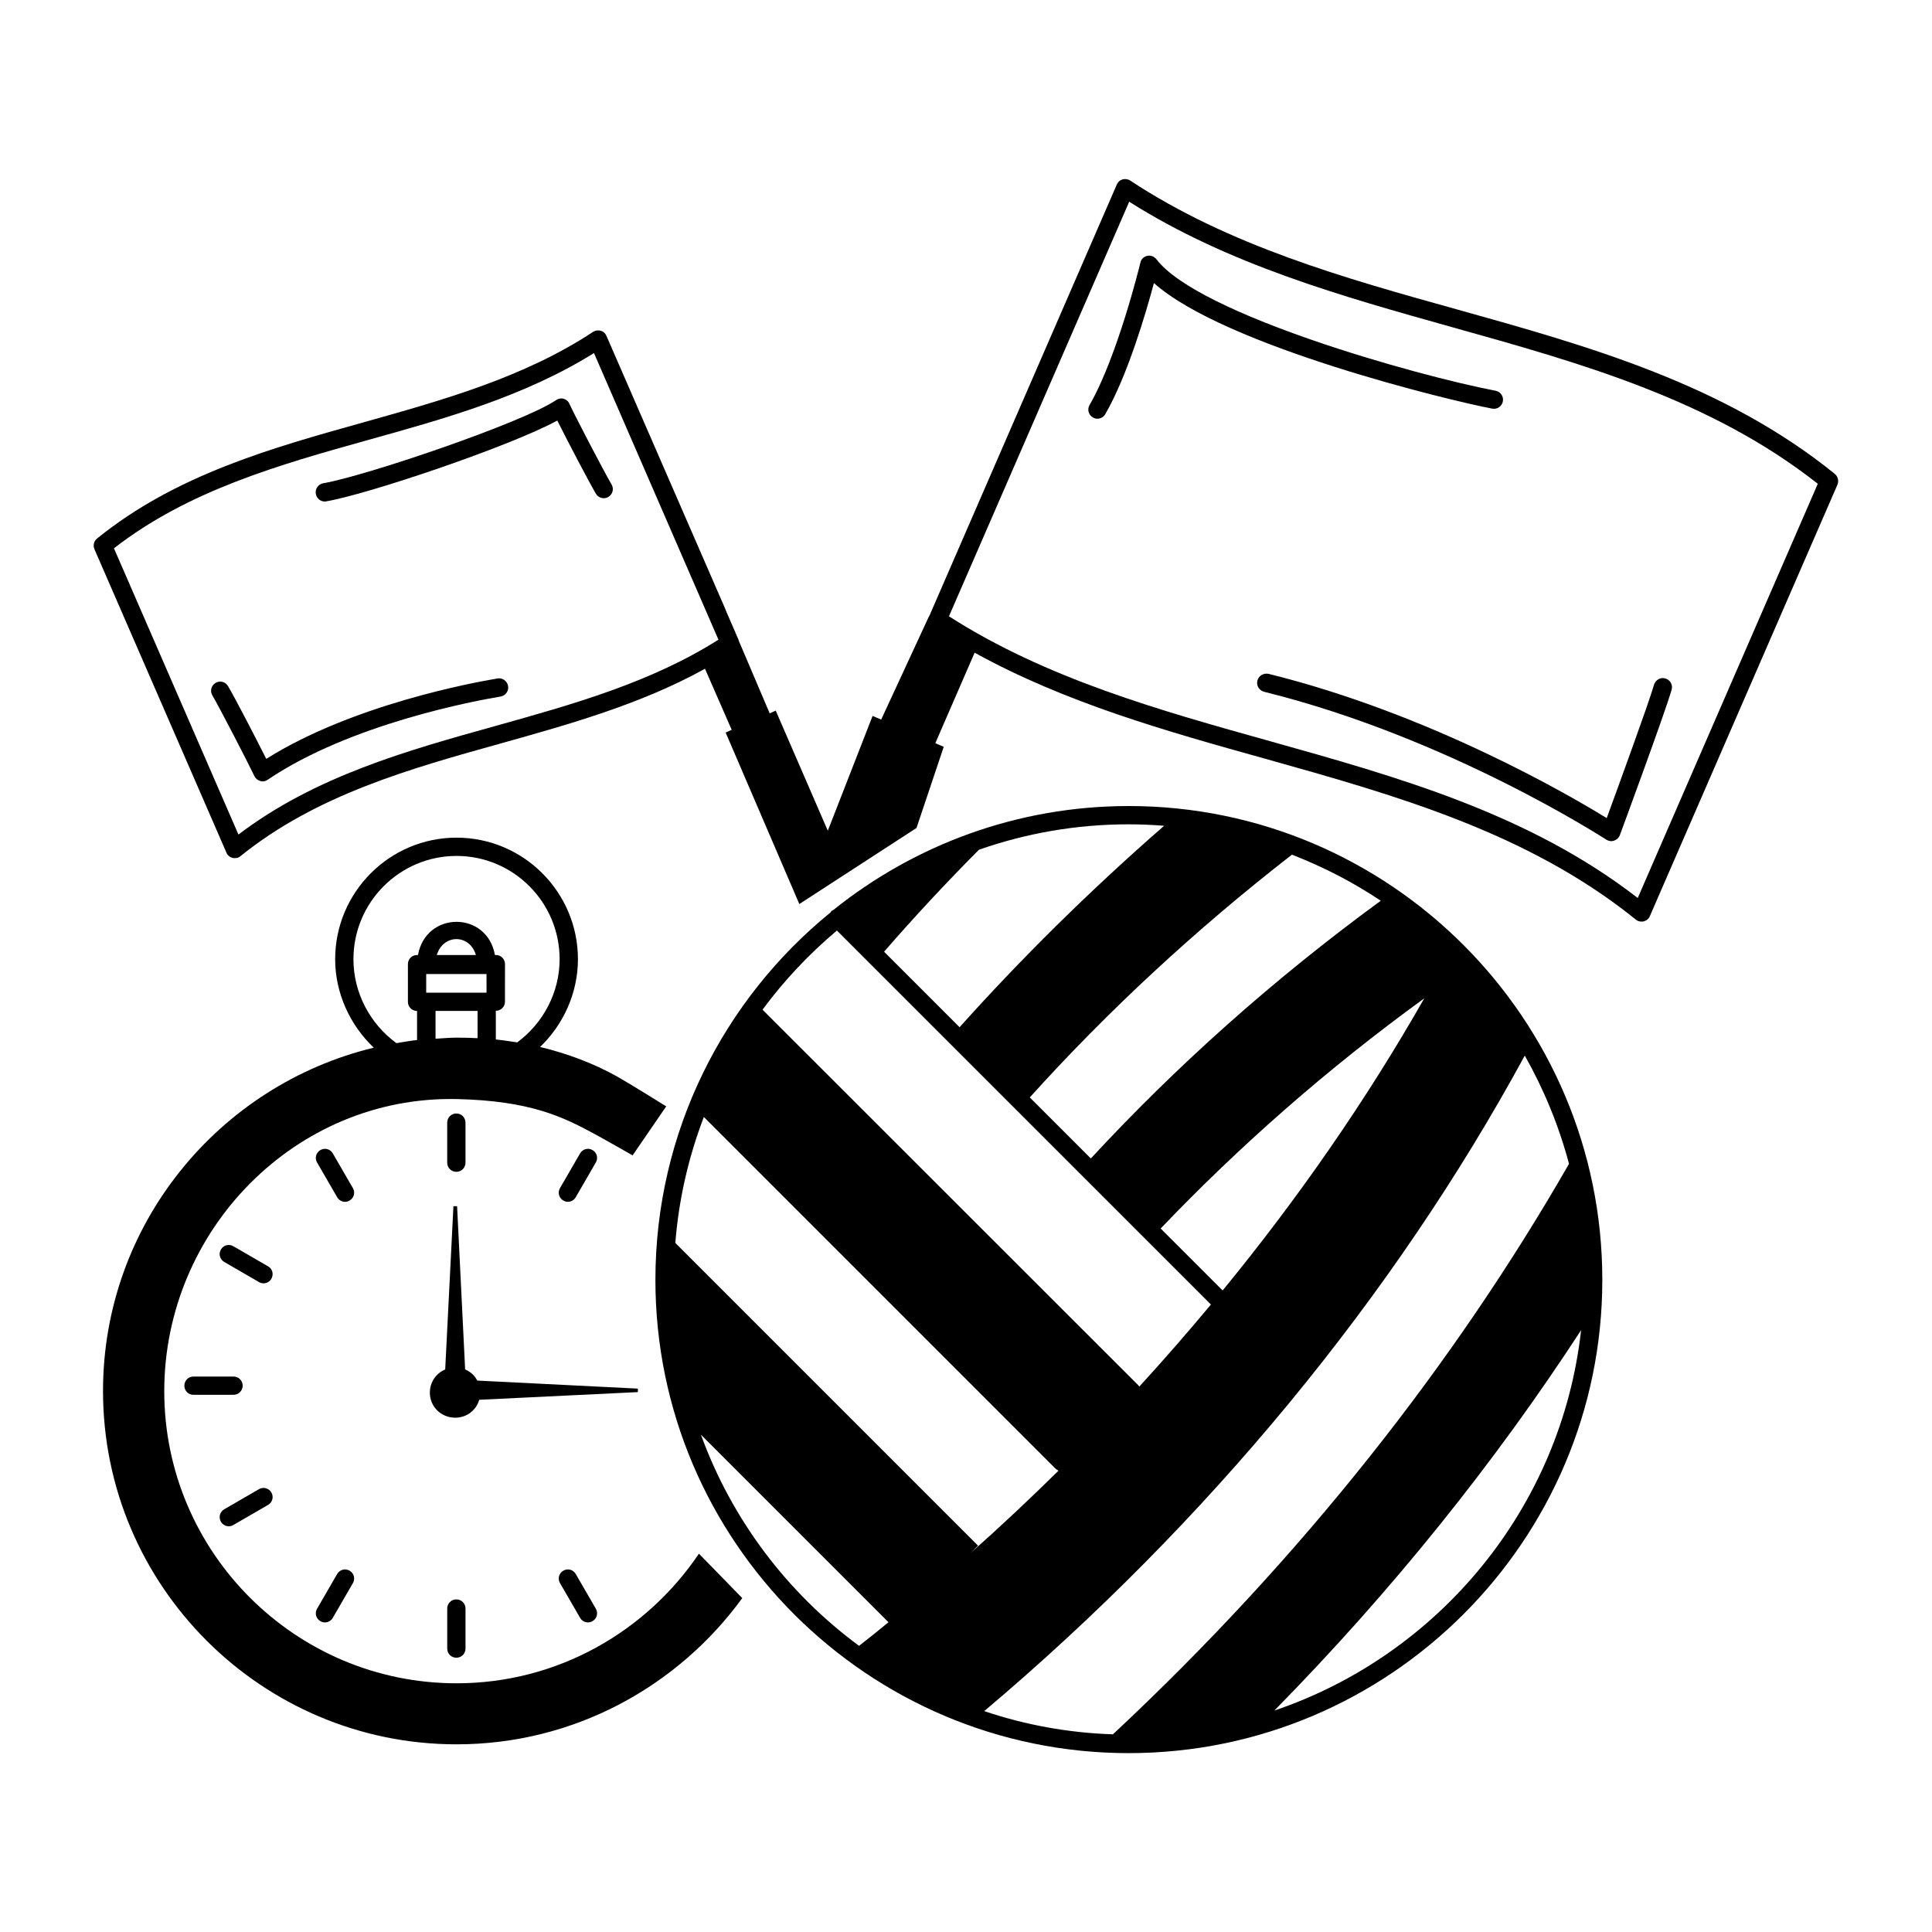 <?xml version="1.0" encoding="UTF-8"?>
<!-- Uploaded to: ICON Repo, www.iconrepo.com, Generator: ICON Repo Mixer Tools -->
<svg fill="#000000" width="800px" height="800px" version="1.1" viewBox="144 144 512 512" xmlns="http://www.w3.org/2000/svg">
 <g>
  <path d="m443.11 357.61c-29.551 0-56.777 10.32-78.234 27.516-0.242 0.098-0.484 0.242-0.68 0.484-0.047 0.047-0.047 0.145-0.098 0.195-28.289 23.012-46.41 58.133-46.41 97.371 0 69.176 56.293 125.42 125.42 125.42 69.176 0 125.52-56.293 125.52-125.42 0.004-69.273-56.336-125.57-125.51-125.57zm66.805 25.094c-28.68 20.977-54.352 43.988-76.832 68.305l-16.18-16.18c20.539-22.77 43.793-44.375 69.469-64.332 8.379 3.246 16.227 7.316 23.543 12.207zm11.527 25.871c-15.164 26.645-33.137 52.656-53.434 77.414l-16.422-16.422c20.734-21.707 44.035-42.246 69.855-60.992zm-118.01-39.387c12.449-4.359 25.773-6.734 39.676-6.734 3.148 0 6.297 0.145 9.398 0.387-19.668 17.148-37.883 35.168-54.207 53.383l-20.008-20.008c7.945-9.152 16.324-18.16 25.141-27.027zm-37.641 21.414 99.117 99.113c-6.152 7.363-12.449 14.629-18.988 21.75-0.098-0.145-0.195-0.289-0.289-0.387l-99.555-99.5c5.715-7.754 12.352-14.777 19.715-20.977zm5.863 189.56c-18.988-14-33.715-33.426-41.902-55.953l49.703 49.703c-2.57 2.133-5.188 4.215-7.801 6.25zm-48.688-106.77c0.922-11.676 3.535-22.863 7.559-33.379l93.156 93.156c0.242 0.242 0.531 0.387 0.824 0.582-7.559 7.461-15.309 14.727-23.254 21.801l1.938-1.938zm158.75 123.92c31.441-31.973 58.617-65.98 81.289-100.81-5.234 47.086-37.738 86.082-81.289 100.81zm78.09-144.89c-30.324 52.852-70.871 104.49-120.87 151.19-11.867-0.387-23.352-2.519-34.105-6.152 59.199-49.945 108.52-109.82 143.25-173.72 5.039 8.914 9.012 18.508 11.723 28.68z"/>
  <path d="m313.09 512-42.629-2.133c-0.629-1.355-1.84-2.375-3.195-2.953l-2.133-43.262h-0.969l-2.18 43.262c-2.422 1.016-4.07 3.391-4.07 6.152 0 3.684 2.953 6.637 6.734 6.637 3.051 0 5.57-1.984 6.348-4.746l42.047-2.035v-0.922z"/>
  <path d="m264.99 590.09c-42.68 0-77.461-34.684-77.461-77.414 0-42.68 34.781-78.285 77.461-77.414 19.57 0.438 28.242 4.746 36.574 9.254 2.519 1.355 10.078 5.668 10.078 5.668l8.914-12.984s-9.641-6.008-12.984-7.894c-6.348-3.535-13.227-6.106-20.441-7.848 6.199-5.957 10.027-14.34 10.027-23.254 0-17.777-14.438-32.215-32.168-32.215s-32.168 14.438-32.168 32.215c0 9.012 3.926 17.441 10.223 23.445-41.078 9.93-71.746 46.895-71.746 90.977 0 51.641 42.047 93.641 93.688 93.641 31.102 0 58.664-15.309 75.715-38.754l-11.48-11.773c-13.949 20.691-37.539 34.352-64.23 34.352zm5.57-170.96c-1.84-0.098-3.684-0.145-5.57-0.145-1.891 0-3.731 0.195-5.57 0.289v-7.363h11.141zm2.422-12.062h-16.035v-4.941h15.984l0.004 4.941zm-13.227-9.977c1.695-5.621 8.719-5.621 10.367 0zm-22.09 1.113c0-15.113 12.258-27.371 27.32-27.371 15.066 0 27.32 12.258 27.32 27.371 0 8.816-4.359 16.957-11.238 22.043-1.891-0.289-3.777-0.582-5.668-0.773v-7.606c1.355 0 2.422-1.066 2.422-2.422l0.004-9.934c0-1.355-1.066-2.422-2.422-2.422h-0.242c-2.082-11.723-18.262-11.723-20.395 0h-0.242c-1.355 0-2.422 1.066-2.422 2.422v9.98c0 1.355 1.066 2.422 2.422 2.422v7.703c-1.84 0.195-3.633 0.531-5.473 0.824-6.977-5.09-11.387-13.324-11.387-22.238z"/>
  <path d="m267.36 452.12v-10.609c0-1.355-1.066-2.422-2.422-2.422s-2.422 1.066-2.422 2.422v10.609c0 1.355 1.066 2.422 2.422 2.422 1.359 0 2.422-1.066 2.422-2.422z"/>
  <path d="m262.52 570.28v10.609c0 1.355 1.066 2.422 2.422 2.422s2.422-1.066 2.422-2.422v-10.609c0-1.355-1.066-2.422-2.422-2.422s-2.422 1.066-2.422 2.422z"/>
  <path d="m237.52 458.86-5.328-9.203c-0.68-1.164-2.133-1.551-3.293-0.871-1.164 0.68-1.551 2.133-0.871 3.293l5.328 9.203c0.438 0.773 1.258 1.211 2.082 1.211 0.387 0 0.824-0.098 1.211-0.34 1.164-0.676 1.551-2.129 0.871-3.293z"/>
  <path d="m293.28 560.25c-1.164 0.68-1.551 2.133-0.871 3.293l5.328 9.203c0.438 0.773 1.258 1.211 2.082 1.211 0.387 0 0.824-0.098 1.211-0.34 1.164-0.68 1.551-2.133 0.871-3.293l-5.328-9.203c-0.676-1.164-2.129-1.551-3.293-0.871z"/>
  <path d="m215.04 479.59-9.203-5.328c-1.164-0.68-2.617-0.289-3.293 0.871-0.68 1.164-0.289 2.617 0.871 3.293l9.203 5.328c0.387 0.242 0.773 0.34 1.211 0.34 0.824 0 1.648-0.438 2.082-1.211 0.68-1.16 0.289-2.664-0.871-3.293z"/>
  <path d="m208.31 511.22c0-1.355-1.066-2.422-2.422-2.422h-10.609c-1.355 0-2.422 1.066-2.422 2.422 0 1.355 1.066 2.422 2.422 2.422h10.609c1.355 0 2.422-1.113 2.422-2.422z"/>
  <path d="m204.63 548.48c0.387 0 0.824-0.098 1.211-0.34l9.203-5.328c1.164-0.68 1.551-2.133 0.871-3.293-0.68-1.164-2.18-1.551-3.293-0.871l-9.203 5.328c-1.164 0.68-1.551 2.133-0.871 3.293 0.434 0.773 1.258 1.211 2.082 1.211z"/>
  <path d="m236.65 560.25c-1.164-0.68-2.617-0.289-3.293 0.871l-5.328 9.203c-0.68 1.164-0.289 2.617 0.871 3.293 0.387 0.242 0.773 0.34 1.211 0.34 0.824 0 1.648-0.438 2.082-1.211l5.328-9.203c0.68-1.164 0.293-2.617-0.871-3.293z"/>
  <path d="m294.49 462.49c0.824 0 1.648-0.438 2.082-1.211l5.328-9.203c0.68-1.164 0.289-2.617-0.871-3.293-1.164-0.68-2.617-0.289-3.293 0.871l-5.328 9.203c-0.68 1.164-0.289 2.617 0.871 3.293 0.387 0.242 0.777 0.34 1.211 0.34z"/>
  <path d="m630.25 269.59c-29.453-23.836-65.301-33.863-99.988-43.551-29.793-8.285-60.555-16.906-86.762-34.199-0.582-0.387-1.355-0.484-2.035-0.289-0.68 0.195-1.211 0.68-1.5 1.355l-49.703 114.37h-0.047l-12.691 27.418-2.277-0.969-11.867 30.422-13.805-31.828-1.598 0.727-8.188-19.23c-0.047-0.145-0.047-0.242-0.098-0.34l-3.195-7.363-0.387-0.969-31.391-72.133c-0.289-0.68-0.824-1.164-1.5-1.355-0.727-0.195-1.453-0.098-2.035 0.289-18.359 12.109-39.965 18.117-60.844 23.98-24.465 6.832-49.75 13.902-70.582 30.762-0.871 0.68-1.164 1.84-0.727 2.859l34.977 80.414c0.289 0.727 0.922 1.211 1.648 1.406 0.195 0.047 0.387 0.047 0.582 0.047 0.531 0 1.113-0.145 1.5-0.531 20.105-16.227 44.906-23.156 68.887-29.84 18.359-5.137 37.203-10.414 54.207-19.812l7.074 16.18-1.598 0.727 19.523 45.441 31.051-20.152 7.219-21.508-2.227-0.969 10.414-23.98c24.125 13.32 50.914 20.832 76.977 28.098 34.199 9.59 69.566 19.473 98.242 42.629 0.438 0.387 0.969 0.531 1.5 0.531 0.195 0 0.387 0 0.582-0.047 0.727-0.195 1.355-0.68 1.648-1.406l49.703-114.32c0.422-1.02 0.133-2.184-0.691-2.859zm-354.95 66.801c-23.496 6.539-47.766 13.32-68.109 28.773l-32.992-75.859c19.812-15.406 44.035-22.188 67.434-28.727 20.348-5.668 41.371-11.531 59.777-23.012l32.988 75.957c-17.969 11.387-38.848 17.203-59.098 22.867zm302.72 45.586c-28.969-22.43-63.801-32.117-97.469-41.562-29.113-8.137-59.199-16.52-85.066-33.086l47.766-109.87c26.305 16.664 56.484 25.094 85.695 33.281 33.621 9.398 68.402 19.086 96.789 41.469z"/>
  <path d="m477.22 324.38c-0.34 1.309 0.484 2.617 1.793 2.953 49.121 12.16 90.25 38.949 90.688 39.191 0.387 0.242 0.871 0.387 1.309 0.387 0.242 0 0.531-0.047 0.773-0.145 0.68-0.242 1.258-0.773 1.5-1.453 0.484-1.309 11.965-32.41 13.711-38.512 0.387-1.309-0.387-2.617-1.648-3.004-1.309-0.387-2.617 0.387-3.004 1.648-1.406 4.894-9.641 27.418-12.547 35.363-9.832-6.055-46.746-27.613-89.57-38.223-1.359-0.289-2.668 0.484-3.004 1.793z"/>
  <path d="m450.48 212.72c-0.582-0.727-1.5-1.113-2.422-0.922-0.922 0.195-1.648 0.871-1.84 1.793-0.047 0.242-6.055 24.898-13.469 37.738-0.68 1.164-0.289 2.617 0.871 3.293 0.387 0.242 0.773 0.34 1.211 0.34 0.824 0 1.648-0.438 2.082-1.211 5.91-10.223 10.805-26.934 12.887-34.734 18.797 16.762 78.625 31.199 89.668 33.281 1.309 0.242 2.566-0.629 2.809-1.938 0.242-1.309-0.629-2.566-1.938-2.809-21.023-4.023-78.766-20.254-89.859-34.832z"/>
  <path d="m293.38 249.68c-0.68-0.195-1.406-0.047-1.984 0.34-8.863 6.008-50.77 20.199-61.715 22.043-1.309 0.242-2.227 1.453-1.984 2.809 0.195 1.164 1.211 2.035 2.375 2.035 0.145 0 0.242 0 0.387-0.047 10.754-1.793 48.492-14.484 61.23-21.41 2.664 5.328 8.285 16.082 10.223 19.379 0.68 1.164 2.18 1.551 3.293 0.871 1.164-0.68 1.551-2.18 0.871-3.293-2.227-3.828-9.688-18.168-11.191-21.41-0.246-0.641-0.824-1.125-1.504-1.316z"/>
  <path d="m275.84 323.8c-6.394 1.066-38.512 6.977-61.281 21.316-2.711-5.426-8.234-16.082-10.125-19.281-0.68-1.164-2.133-1.551-3.293-0.871-1.164 0.68-1.551 2.18-0.871 3.293 2.18 3.777 9.543 18.02 11.141 21.41 0.289 0.629 0.871 1.113 1.551 1.309 0.195 0.047 0.438 0.098 0.629 0.098 0.484 0 0.969-0.145 1.355-0.438 21.992-14.871 55.273-20.977 61.715-22.043 1.309-0.242 2.227-1.453 1.984-2.809-0.238-1.305-1.496-2.227-2.805-1.984z"/>
 </g>
</svg>